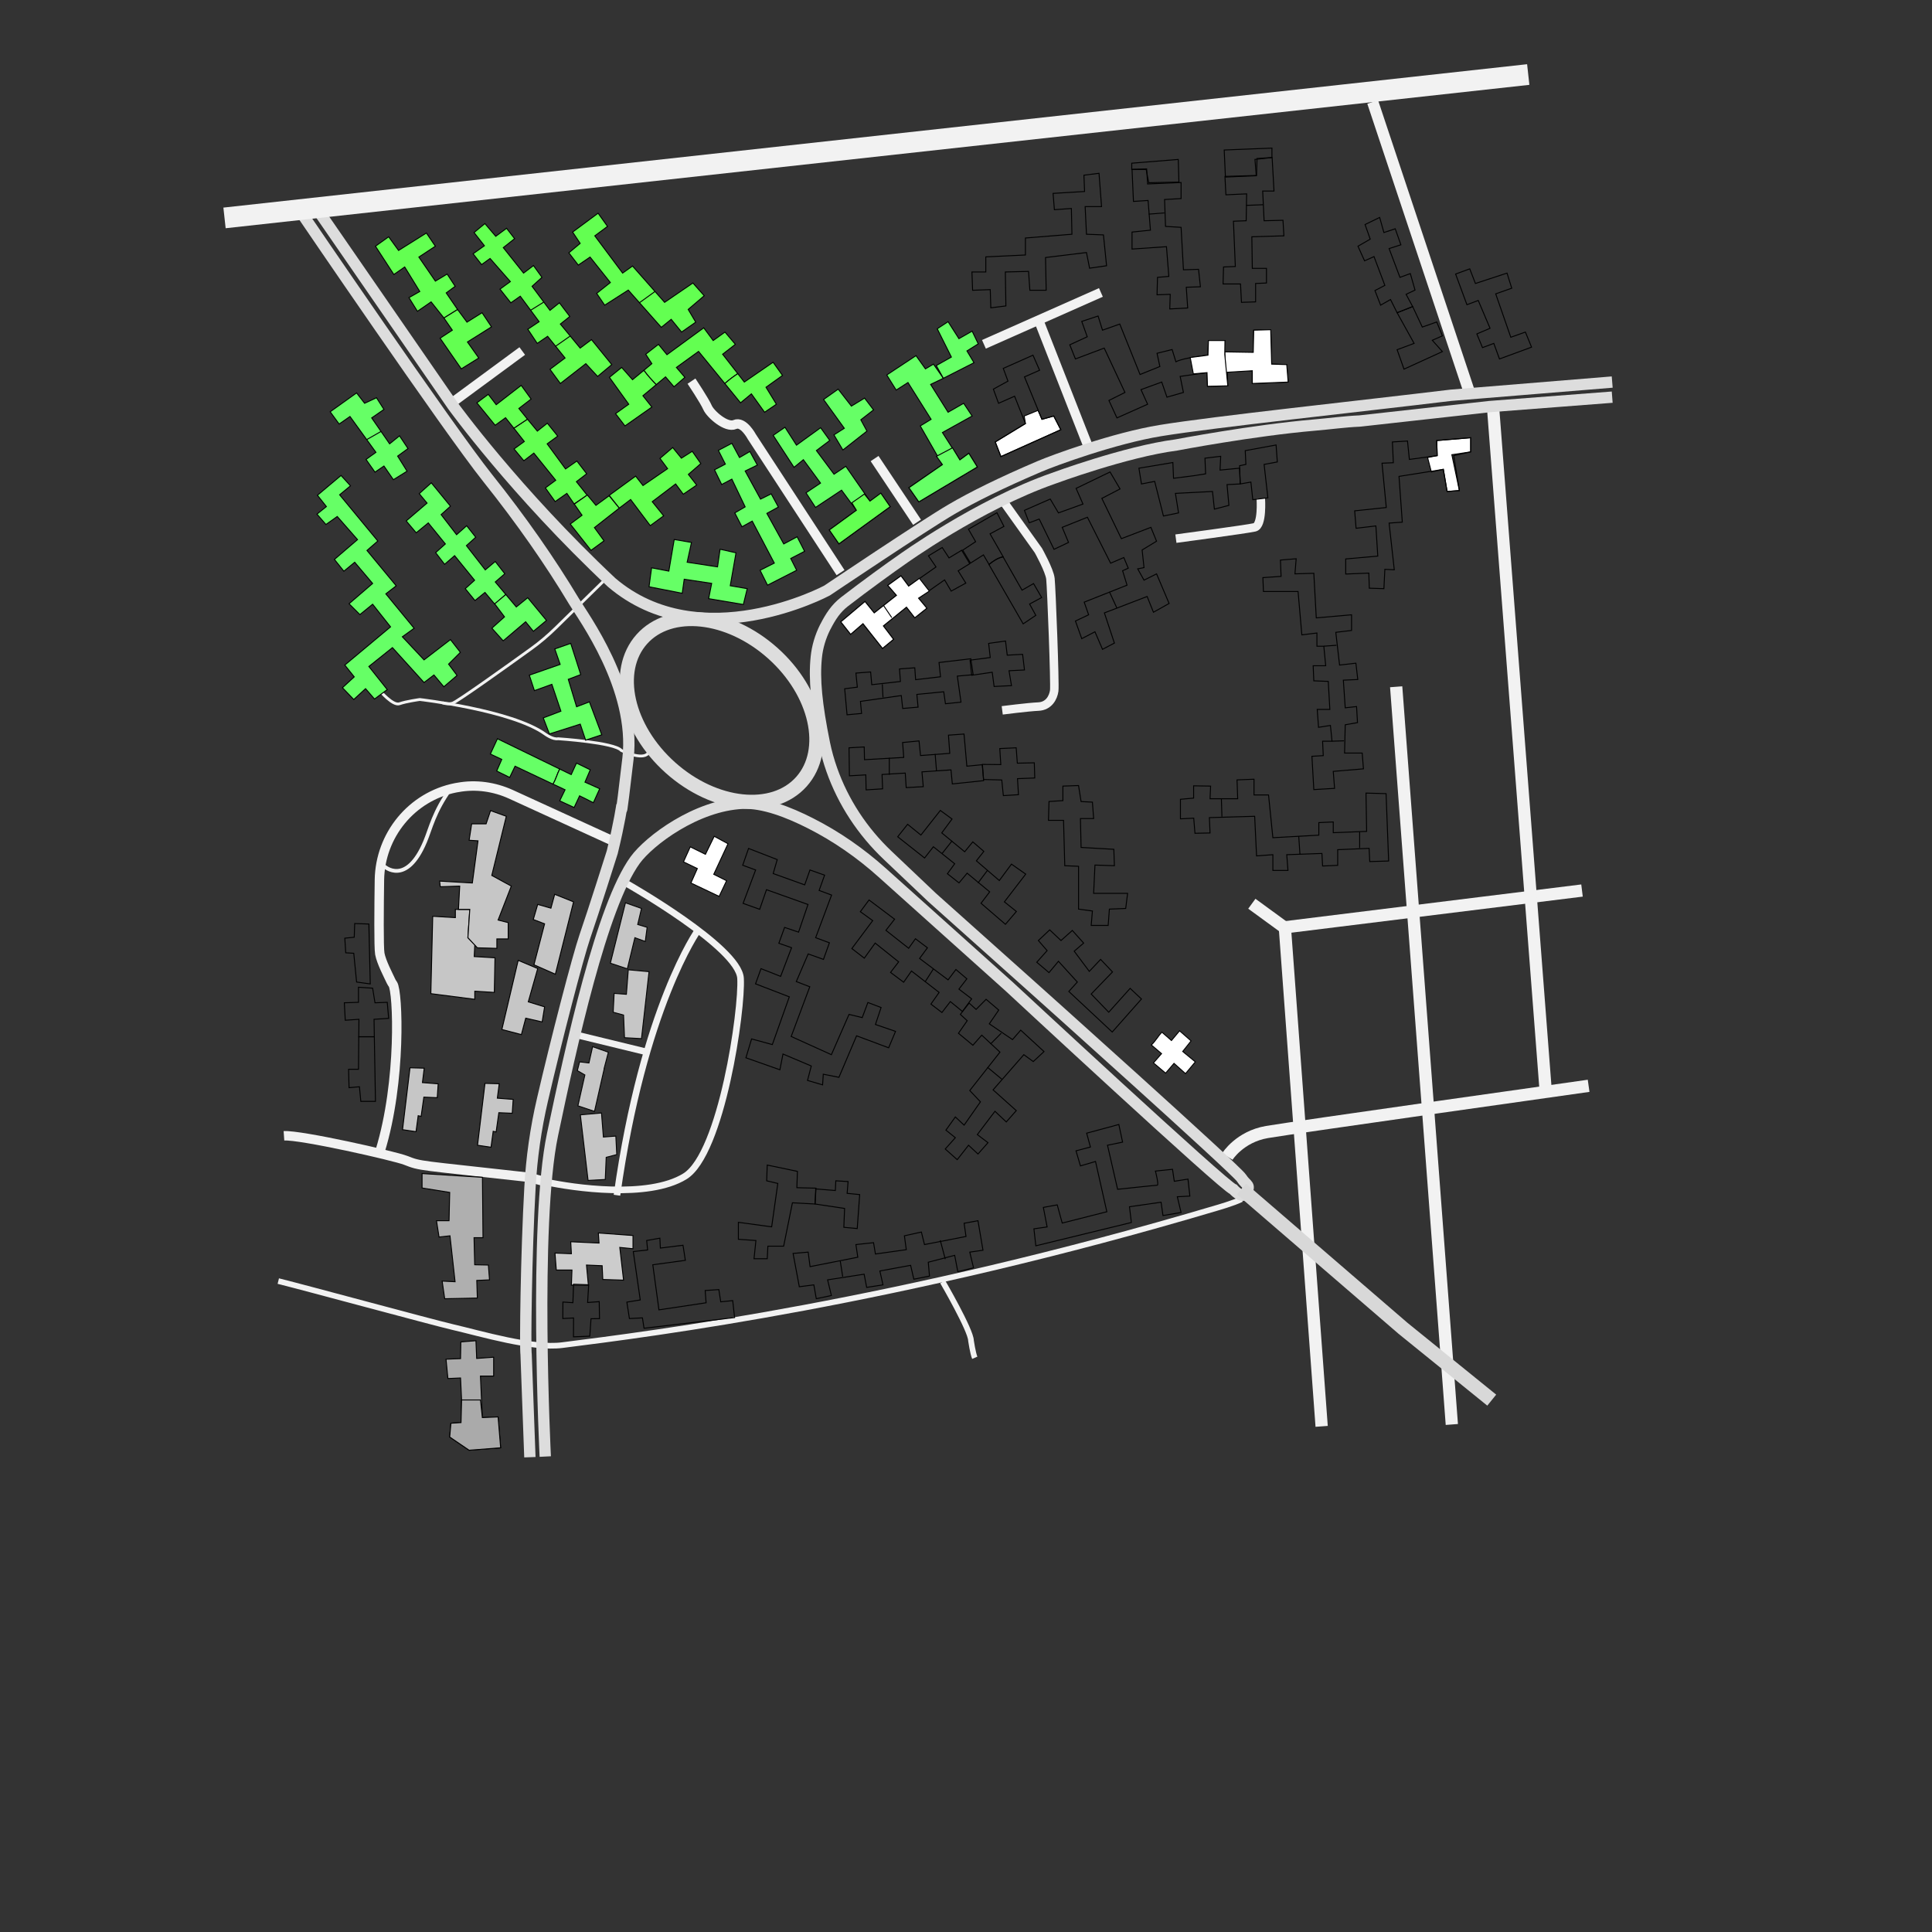 <?xml version="1.0" encoding="utf-8"?>
<!-- Generator: Adobe Illustrator 19.2.1, SVG Export Plug-In . SVG Version: 6.00 Build 0)  -->
<svg version="1.1" id="Layer_1" xmlns="http://www.w3.org/2000/svg" xmlns:xlink="http://www.w3.org/1999/xlink" x="0px" y="0px"
	 viewBox="0 0 2048 2048" style="enable-background:new 0 0 2048 2048;" xml:space="preserve">
<rect x="0" y="0" width="2048" height="2048" fill="#333333" stroke="none"/>
<style type="text/css">
	.st0{fill:none;stroke:#F2F2F2;stroke-width:3;stroke-miterlimit:10;}
	.st1{fill:none;stroke:#F2F2F2;stroke-width:9;stroke-miterlimit:10;}
	.st2{fill:none;stroke:#F2F2F2;stroke-width:10;stroke-miterlimit:10;}
	.st3{fill:none;stroke:#F2F2F2;stroke-width:6;stroke-miterlimit:10;}
	.st4{fill:none;stroke:#F2F2F2;stroke-width:4;stroke-miterlimit:10;}
	.st5{fill:none;stroke:#F2F2F2;stroke-width:7;stroke-miterlimit:10;}
	.st6{fill:none;stroke:#F2F2F2;stroke-width:13;stroke-miterlimit:10;}
	.st7{fill:none;stroke:#F2F2F2;stroke-width:12;stroke-miterlimit:10;}
	.st8{fill:none;stroke:#DDDDDD;stroke-width:12;stroke-miterlimit:10;}
	.st9{fill:none;stroke:#DDDDDD;stroke-width:15;stroke-miterlimit:10;}
	.st10{fill:none;stroke:#D8D8D8;stroke-width:15;stroke-miterlimit:10;}
	.st11{fill:none;stroke:#F2F2F2;stroke-width:22;stroke-miterlimit:10;}
	.st12{fill:#C6C6C6;stroke:#000000;stroke-miterlimit:10;}
	.st13{fill:#CCCCCC;stroke:#000000;stroke-miterlimit:10;}
	.st14{fill:#AFAFAF;stroke:#000000;stroke-miterlimit:10;}
	.st15{fill:#AAAAAA;stroke:#000000;stroke-miterlimit:10;}
	.st16{fill:#C6C6C6;stroke:#050505;stroke-miterlimit:10;}
	.st17{fill:none;stroke:#000000;stroke-miterlimit:10;}
	.st18{fill:#FFFFFF;stroke:#000000;stroke-miterlimit:10;}
	.st19{fill:#66FF66;stroke:#000000;stroke-miterlimit:10;}
	.st20{fill:#63FF51;stroke:#000000;stroke-miterlimit:10;}
	.st21{fill:#63FF51;stroke:#7E7E7E;stroke-width:16;stroke-miterlimit:10;}
</style>
<g id="minor_roads">
	<path class="st0" d="M402.8,732.3c0,0,13.7,16.2,20.7,13.7s21.5-4.5,21.5-4.5s97.5,11.2,132.8,36.6c0,0,8.2,6.1,13.8,5
		c0,0,59.8,3.9,67,12.4c0,0,22,11,28.5,3"/>
	<path class="st0" d="M468.9,744.9c0,0,4.6,2.1,10.6,0.6c4.5-1.1,57.6-39.1,83.4-57.7c9.2-6.6,17.9-14,26-21.9l57.6-56.5"/>
	<path class="st1" d="M1336.5,528.6c0,0,2,28.4-6.5,30.4s-83.5,12-83.5,12"/>
	<path class="st1" d="M1064,532.1l36.7,51.4c0,0,11.8,21,12.8,30s5,111.8,4,118.8s-5.6,16.2-16.8,16.7s-38.3,4-38.3,4"/>
	<path class="st2" d="M649.3,891.3L541.6,842c-17.6-8-37.2-10.8-56.2-7.3c-0.8,0.1-1.6,0.3-2.4,0.4c-46.6,9.2-80.1,50.2-80.8,97.7
		c-0.4,28.6-0.8,71.4,0.4,78.2c1.7,9.1,9.1,23,12.1,29.5c0.4,1,1.1,1.8,1.7,2.7c5.5,7.5,9.3,102.8-13.4,176.8"/>
	<path class="st3" d="M295,1358c29,7.2,162.9,43.6,184.3,48.6c31.4,7.3,84.7,23.4,116.7,19.3c95.1-12,356.2-45,693.3-145.3
		c0,0,18.7-5.3,26.7-9.4"/>
	<path class="st3" d="M999.3,1358.8c0,0,30,51.6,30,62.4c0,0,2,13.5,4,18.1"/>
	<path class="st2" d="M579,1253l-18.3-5c-119.5-13.4-114-11.5-130.7-18c-12-4.7-111.7-27.2-129-26"/>
	<path class="st4" d="M407.3,918.3c0,0,23.3,21.7,43.4-26.3c5.8-13.9,9.3-31.4,26.7-55.6"/>
	<line class="st5" x1="611" y1="1097" x2="685" y2="1115"/>
	<path class="st5" d="M740,986c0,0-58,81-86,281"/>
	<path class="st5" d="M665,937c0,0,118,67,120,100s-20,186-59,210s-119,12-147,6"/>
	<path class="st6" d="M1301,1226c0,0,13-21,42-26s341-49,341-49"/>
	<polyline class="st6" points="1401,1512 1362,983 1677,944 	"/>
	<line class="st6" x1="1364" y1="985" x2="1327" y2="958"/>
	<line class="st6" x1="1480" y1="728" x2="1539" y2="1510"/>
	<line class="st6" x1="1582.6" y1="430.6" x2="1639" y2="1163"/>
	<path class="st7" d="M1361,92"/>
	<line class="st7" x1="1557" y1="414" x2="1455.1" y2="108.1"/>
	<line class="st2" x1="1153" y1="472" x2="1102" y2="342"/>
	<line class="st2" x1="1167" y1="310" x2="1043" y2="365"/>
	<path class="st2" d="M1118,380"/>
	<path class="st2" d="M891,607l-94-144c0,0-9-17-18-13s-26-11-29-18s-17-28-17-28"/>
	<line class="st2" x1="972.1" y1="553.6" x2="927.1" y2="486.1"/>
	<line class="st2" x1="479" y1="427" x2="553.6" y2="372.1"/>
</g>
<g id="major_roads">
	<path class="st8" d="M319.3,225.3c0,0,155.2,228.2,197.7,281.5c35.8,44.9,66,88.2,91.5,130.7c9.4,15.7,65.9,92.1,57.2,166.5
		c-9,76.7-6.4,49.2-6.4,49.2s-2.6,18.8-10.3,50.2c0,0-19.7,62.4-29,89.3c-7.4,21.5-30.5,110.4-45,173.2
		c-7.1,30.5-11.5,61.6-13.2,92.8c-4,70.4-5.2,169.6-4.1,177.3l4,108.7"/>
	<path class="st8" d="M337.3,223.3L480,430c0,0,66,91.3,168.3,187.4c94.4,80.6,228.4,8.6,228.4,8.6s102.4-68.9,132.1-86.2
		c21.6-12.7,52.6-28.1,93.2-45.4c14.7-6.3,79.1-30,128.3-38C1288,447,1439,431,1538,419l171-14"/>
	<path class="st8" d="M578,1544c0,0-12.3-246.5,7.7-341.3c19.9-94.7,52.2-242.2,87.6-291c15-20.6,64.7-58,114-60.2
		c21.6-1,48.5,9.3,72,21.3c27.5,13.9,52.8,31.6,75.7,52.1l135,121.1c0,0,229.3,213,237.3,214.7c0,0,9,10.2,12.7,4.7
		c6.8-9.8,1.3-8.2-4-16.7c-5.3-8.6-221.3-202-221.3-202L988,951.3l-47-44.6c-26.6-25.2-47.1-56.2-59.3-90.8
		c-3.1-8.8-5.8-18.2-7.8-28c-8.3-41-11-68-8.6-91.1c1.1-11.1,4.4-22,9.4-32c0.1-0.2,0.2-0.4,0.3-0.5c5.4-10.5,10.9-19.2,20.2-26.4
		c21.7-16.8,50.2-37.4,60.7-44.6c0,0,80.7-58.3,161-86.3c0,0,76.3-28.3,130-35.3c0,0,81.1-15.5,146.4-21.1c17.6-1.5,32-3.6,48.1-4.3
		L1579,431l130-10"/>
	
		<ellipse transform="matrix(0.666 -0.746 0.746 0.666 -306.154 822.279)" class="st9" cx="764.9" cy="752.9" rx="81.4" ry="113.4"/>
	<polyline class="st10" points="1316.1,1260.5 1487.3,1408.1 1581.3,1484.2 	"/>
	<line class="st11" x1="1620" y1="79" x2="238" y2="231"/>
</g>
<g id="buildings">
	<polygon class="st12" points="514.1,1148.4 506.2,1214 520.5,1216.1 522.8,1199.2 525.9,1199.9 528.8,1179.5 543,1180.1 
		544,1165.4 527.2,1164.1 529.2,1148.8 	"/>
	<polygon class="st12" points="434.6,1131.9 426.7,1197.5 441,1199.6 443.3,1182.7 446.4,1183.4 449.3,1163 463.5,1163.6 
		464.5,1148.9 447.8,1147.6 449.7,1132.3 	"/>
	<polygon class="st13" points="621.7,1341 638.3,1341.7 639,1356.3 661,1357 657,1322.3 671,1323.7 671,1309.7 634.3,1307 
		635,1317.7 605,1316.3 605.7,1329 588.3,1328.3 589.7,1346.3 606.3,1346.3 605.7,1362.3 623.7,1362.3 	"/>
	<polygon class="st14" points="447.4,1244 447.4,1259.3 476.7,1264 476,1294 462.7,1294 465.4,1311.3 477,1310 482.4,1358.7 
		468.7,1358 471.4,1376.7 506,1376 505.4,1357.3 518.9,1356.7 517.7,1341 503.2,1340.7 502.5,1312 512,1312 511.4,1248 	"/>
	<polygon class="st15" points="488.5,1422.5 504.5,1421.2 505.3,1440 523.3,1438.7 523.3,1458.7 509.3,1458.7 511.3,1502.7 
		528,1502 530.7,1534.7 497.3,1537.3 476.7,1523.3 478,1508.7 488.7,1508 489.3,1484 488.2,1460.7 474.8,1461.3 472.8,1440.8 
		488.2,1440.2 	"/>
	<polygon class="st15" points="489.3,1484 509.3,1484 511.3,1502.7 528,1502 530.7,1534.7 497.3,1537.3 476.7,1523.3 478,1508.7 
		488.7,1508 	"/>
	<polygon class="st16" points="637.6,1179.8 615.2,1181.8 623.4,1251.3 641.6,1250.3 642.6,1226.8 653.8,1223.9 652.8,1204.3 
		639.6,1205.3 	"/>
	<polygon class="st16" points="663,957 680,963 676,980 686,983 684,998 673,994 665,1027 647,1021 	"/>
	<polygon class="st16" points="666,1028 688,1030 680,1101 662,1100 661,1076 650,1073 651,1053 664,1054 	"/>
	<polyline class="st16" points="640.8,1131.5 630.2,1178.1 612.6,1172.2 620,1139.5 612,1134.9 614.4,1125.6 624.3,1126.8 
		628.2,1109.5 644.9,1115.4 640.3,1133 	"/>
	<polygon class="st12" points="458.7,971.3 456.7,1053.3 503.3,1059.3 503.3,1050.7 524,1052 524.7,1015.3 502.7,1014 503.3,1001.3 
		496,994 498,964 482.7,964 482.7,972.7 	"/>
	<polygon class="st12" points="506,1004.7 526.7,1005.3 526.7,995.3 538.7,995.3 538.7,978 528,975.3 542,939.3 521.3,928 
		536.7,865.3 520,859.3 515.3,873.3 500,873.3 497.3,890.7 506.7,891.3 500.7,936 466,934 466.7,940 487.3,939.3 486,964 498,964 
		496,994 	"/>
	<polygon class="st12" points="549.3,1018 532,1091.3 552.7,1096.7 557.3,1079.3 574.7,1083.3 577.3,1067.3 560,1062 570,1026.7 	
		"/>
	<polygon class="st12" points="566,1022.7 577.3,979.3 565.3,974.7 570,958.7 584,962.7 588,948 608,956 588.7,1032.7 	"/>
	<g id="phase4">
		<polygon class="st17" points="685.5,1315 699.5,1312.5 700,1323 724,1320 726.5,1336 692,1340.7 698.5,1388.5 748.5,1381 
			747.5,1368 762,1367 764,1380 776.7,1378.7 778.7,1396.7 682.7,1408 681,1397 667.2,1397.7 664.5,1380.3 678.7,1378 671.3,1326.7 
			686.5,1325 		"/>
		<polygon class="st17" points="608,1361.3 607.3,1380.9 596.7,1380.2 596.6,1397.7 608,1397.1 607.9,1417.1 625.2,1416.4 
			626.5,1397.9 635.5,1397.8 635.2,1379.8 622.9,1380.7 624,1362 622.1,1361.8 		"/>
		<polygon class="st17" points="840.7,1328.7 847.3,1364 862.7,1362 865.3,1376.7 881.3,1373.3 877.3,1356.7 916,1350.7 
			918.7,1364.7 936,1362 932.7,1347.3 965.3,1341.3 968.7,1356 985.3,1352.7 984,1338 1012,1330.7 1015.3,1348 1032,1344 
			1028,1327.3 1042,1325.3 1036.7,1294 1022,1296.7 1024,1310.7 980,1319.3 976.7,1306 958.7,1310 960.7,1324.7 928,1329.3 
			926,1317.3 907.3,1319.3 909.3,1332.7 858.7,1342.7 856.7,1327.3 		"/>
		<polyline class="st17" points="996.7,1314.7 1001.3,1332 1002,1334.7 		"/>
		<line class="st17" x1="890.7" y1="1336.7" x2="893.3" y2="1353.3"/>
		<polygon class="st17" points="899,1252.5 886,1251.7 885.5,1262 864.7,1260.3 864,1276.3 895.3,1281 894.5,1301 908.7,1302.3 
			911.3,1266.3 898,1265 		"/>
		<polygon class="st17" points="865,1259.5 844.7,1259 845.3,1241.7 813.3,1235 812.7,1251.7 824.5,1254.5 818,1300.5 782.7,1295.7 
			782.7,1313.7 801.3,1315 799.3,1334.3 813.3,1334.3 814,1321 830.7,1321 840,1275 864,1276.3 		"/>
		<line class="st17" x1="1294.7" y1="846.3" x2="1295.3" y2="865.7"/>
		<line class="st17" x1="1376.7" y1="886.3" x2="1378" y2="905.7"/>
		<line class="st17" x1="1441.3" y1="881.7" x2="1441.3" y2="899"/>
		<line class="st17" x1="1412" y1="785.7" x2="1424.7" y2="785.3"/>
		<line class="st17" x1="1403.3" y1="685" x2="1416.7" y2="684"/>
		<path class="st17" d="M1186,1192l4,18.7l-16,3.3l10.7,46.7c0,0,40-4.3,42-4.3s-1.9-15-1.9-15l18.1-1.9l1.9,12.7l14.5-2.3l2,18
			l-13.3,0.7l4,16.7l-19.2,3.2l-2-14.1l-33.5,4.8l2,16.7l-101.3,24.7l-2-18l14-2l-4-20.7l14.7-2.7l5.3,19.3l47.3-12l-12-53.3
			l-16,4.7l-4.7-16l15.3-4l-4-14.7L1186,1192z"/>
		<polygon class="st17" points="1112.7,985.7 1100.7,997 1110,1007.7 1099,1020 1112,1031 1122,1019 1142,1041 1133,1051 1179,1094 
			1210,1059 1198,1047.7 1175.3,1073 1156.7,1053.7 1179.3,1030.3 1166.7,1017 1154.7,1029.7 1138.7,1008.3 1148.7,999.7 
			1136.7,986.3 1124.7,997 		"/>
		<polygon class="st17" points="1143.3,832.7 1126.7,833.3 1126.7,848.7 1112,849.6 1111.4,869.6 1127.4,869.6 1128.7,917.7 
			1143.3,918.3 1143.3,963.7 1158,965.7 1156.7,981 1174.7,981 1176,963.7 1193.3,963 1195.3,947 1159.3,947 1160.7,917 
			1181.3,917.7 1180.7,900.3 1146,898.3 1145.3,867.7 1159.3,867.7 1158,850.3 1146,849.7 		"/>
		<polygon class="st17" points="1251.3,847.3 1251.3,868 1265.4,867.3 1266.7,883.3 1282.7,883 1282,866.7 1330,865.3 1332,907.3 
			1349.3,906 1349.3,922.7 1365.3,922.7 1364,906 1401.3,904.7 1402,918 1418,917.3 1418,900.7 1451.3,899.3 1452,913.3 1472,912.7 
			1469.3,841.3 1448,840.7 1448.7,881.3 1413.3,882.7 1413.3,871.3 1398,872 1398,885.3 1349.3,888 1344.7,842.7 1329.3,842.7 
			1329.3,826 1311.3,826.7 1312,846.7 1282.7,846.7 1283.3,833.3 1265.3,833 1265.3,846 		"/>
		<polygon class="st17" points="1392.7,837 1414.7,835.7 1413.3,817.7 1445.3,815 1444,798.3 1425.3,798.3 1426,768.3 1439,766 
			1438,749 1426,750.3 1424,721 1439.3,720.3 1437.3,703 1420,705 1416,670.3 1432.7,668.3 1432.7,651.7 1395.3,655 1392.7,607.7 
			1372.7,608.3 1374,592.3 1357.3,593.7 1358,611 1338.7,612.3 1339.3,627 1376,627 1380,673 1396,671 1396,685 1403.3,685 
			1405.3,705.7 1392,705.7 1392.7,721.7 1408,722.3 1409.7,752 1396.3,752 1397.7,771 1410.3,769 1412,785.7 1402,785.7 1402.7,801 
			1390.7,801.7 		"/>
		<polygon class="st17" points="1481,370.7 1488.3,391.3 1529,372.7 1518.3,360.7 1529,356 1523,341.3 1507.7,346.7 1497.5,325 
			1481,331.5 1499,364 		"/>
		<polygon class="st18" points="1513.3,485 1517.3,500.3 1530,497.5 1534,521 1547,520 1539,482 1559,479 1559,464 1523,467 
			1523.5,483 		"/>
		<polygon class="st17" points="1447,238 1452.5,253.5 1439.5,261 1446.5,276.5 1456.5,272 1468,302.5 1457.5,308 1463.5,323.5 
			1474,317.5 1481,331.5 1497.5,325 1490.5,312 1500,307.5 1495,290 1484,294 1472.5,263.5 1485,259.5 1479,242.5 1467,246.5 
			1462.5,230.5 		"/>
		<polygon class="st17" points="1543,290.5 1555,323 1567,318.5 1579.5,348 1565.5,354 1571.5,368.5 1583.5,364 1589.5,380.5 
			1623.5,368 1617,352 1601.5,357.5 1585.5,311.5 1602.5,305.5 1597.5,289.5 1564,300.5 1558,285 		"/>
		<polygon class="st17" points="1559,464 1559,479 1541,483 1547,520 1534,521 1530,497.5 1483,505 1486.5,553.5 1472.5,554.5 
			1478,604 1468,603.5 1467,624 1451.5,623.5 1451,607.5 1426.5,608.5 1426.5,592.5 1460.5,589.5 1458.5,557.5 1437.5,560 
			1436,541.5 1469.5,538 1465,491 1477,490.5 1476,468.5 1492,467.5 1494,487 1523.5,483 1523,467 		"/>
		<path class="st18" d="M1253.7,1114.6l8.9-11.2l-12.2-10.7l-8.6,10.3l-10.2-8.9c-3.8,4.1-6.7,9.5-11.1,13.6l10.8,9.2l-8.6,9.8
			l12.9,10.9l8.9-10.4l12.2,10.9l10.4-12.5L1253.7,1114.6z"/>
	</g>
	<g id="phase3">
		<path class="st17" d="M1122,551.3"/>
		<polygon class="st17" points="1140,658.3 1146.7,677 1160.7,669.7 1168.7,688.3 1181.3,681.7 1170.7,649.7 1216,632.3 1222.7,649 
			1239.3,639.7 1226,608.3 1212.7,615 1206,603 1212.7,601.7 1210.7,583 1226,573.7 1220,559 1188.7,571 1168,528.3 1187.3,518.3 
			1176.7,500.3 1140.7,517.7 1148,534.3 1122,543.7 1113.3,529 1085.9,541 1091,554.2 1101.6,550.2 1117.3,582.3 1132.7,575 
			1126,559 1152.7,548.3 1177.3,597 1191.3,591 1196,602.3 1190,605 1194.7,620.3 1149.3,638.3 1154,651.7 		"/>
		<path class="st17" d="M1049.5,565.9l14.7-7.9l-7.4-14.5l-30.2,17.5l7.6,13.2l-13.7,9l8.3,13.7l13.7-8.7l5.9,10.1
			c4.5-3.6,9.4-7,15-8.1L1049.5,565.9z"/>
		<path class="st17" d="M1104.2,633.4l-8.6-14.8l-12.2,7l-20.1-35.3c-5.6,1.1-10.5,4.4-15,8.1l36.3,62.9l13.4-9l-6.6-12
			L1104.2,633.4z"/>
		<polygon class="st17" points="891.3,659.2 901.7,672.4 914.8,661.1 935.5,687.3 947.2,677.7 936.4,663.5 960.9,643.6 969.7,654.9 
			982.5,644.7 973.7,634.1 1001.3,614.7 1008.3,626.6 1023.8,618.1 1015.7,605.1 1028,597.5 1019.4,583.3 1006,591.4 998.8,580.4 
			984.2,589.2 992.2,601 963.2,621.3 955.1,610.4 941.1,620.5 950.3,631.1 926.7,649.7 916.9,637.6 		"/>
		<polygon class="st18" points="757.1,886.5 747.8,905.6 731.7,897.7 724.5,913.6 739.2,920.7 732.4,936 762.3,950.2 770.2,933.6 
			756.6,926.8 771.7,894.4 		"/>
		<polygon class="st17" points="858.4,1046 844.1,1040.5 856.7,1011.2 872.9,1017 879.2,999.4 864.6,994 881.5,948.8 868.3,943.9 
			874.1,927.7 858.6,922.2 853,938 819.6,926 823.9,911.2 793.5,899.4 787.3,917.2 801,922.2 787.7,957.6 805.3,963.9 812.5,943.1 
			856.5,958.8 846.5,988.1 831.7,983.1 825.6,999.9 839.1,1004.6 827.5,1035 806.7,1026.8 800.9,1042.9 836.7,1056.7 818.7,1107.3 
			796.7,1101.3 790.7,1121.3 826.7,1134 830,1117.3 860,1130 856,1145.3 872,1150 872.7,1138.7 889.3,1142 908,1098 942,1110.7 
			949.3,1093.3 928,1086 934,1068 920,1062.7 914,1078.7 900,1075.3 881.3,1118 838.7,1098.7 		"/>
		<polygon class="st17" points="962.1,873.8 951.6,887 980.1,909.5 989.4,897.6 1012,915.6 1004.3,926.2 1016.6,935.9 1025.2,925.6 
			1049.1,945.4 1039.9,957.5 1065.8,979.8 1077.4,966.2 1064.7,956 1087.3,926.6 1072.2,916 1059.3,933.4 1035,912.5 1042.9,902.5 
			1031.2,892.4 1022.6,902.9 998.3,882.9 1009.2,868.2 996.8,859.1 976.2,885.2 		"/>
		<polygon class="st17" points="895.4,730.1 897.9,757.7 913.3,756.3 912.1,743.5 955.4,737.3 956.9,751 973.2,749.6 971.9,736.1 
			1000.4,733.3 1002.2,746 1018.7,744.3 1014.8,716.7 1031.6,715.2 1029.1,698.3 995.4,702.3 997,717.4 970.6,720.5 969.7,707.9 
			953.5,709.1 954.5,722.4 924.1,725.8 922.9,712.3 907.3,713.5 908.8,728.4 		"/>
		<polygon class="st17" points="1028.3,699.8 1030,715.8 1051.8,712.6 1053.8,727.7 1072.2,726.8 1069.6,711 1086,710.2 1084,693.6 
			1067.7,694.5 1065.9,679.5 1048,682 1049.7,697 		"/>
		<polygon class="st17" points="1041.4,810.3 1042.6,826.3 1061.9,826.8 1063.6,843.4 1079.6,842.4 1078.6,825.4 1096.9,824.7 
			1096.4,808.6 1078.4,809 1077.2,792.7 1059.8,793.5 1060.9,810.5 		"/>
		<polygon class="st17" points="1041.2,810.6 1042.7,827.5 1009.5,831 1008.1,816.1 977.3,818.2 978.7,833.9 960.6,834.9 
			959.6,819.5 935,821 935.6,836.2 918.1,837.3 917.8,821.4 900.4,822.4 900,792.7 916.1,791.8 916.4,805.3 958,802.9 956.8,787.1 
			974.2,785.4 975.8,800.9 1006.8,798.6 1005.4,779.3 1021.9,778.1 1024.9,812.2 		"/>
		<line class="st17" x1="942.7" y1="803.3" x2="942.7" y2="821.3"/>
		<polygon class="st17" points="1049.7,307 1050.3,326.3 1066.3,324.3 1065.7,288.3 1090.3,287.7 1091.7,307.7 1109,307.7 
			1108.3,273 1151.7,267.7 1155,284.3 1173,281.7 1169.7,249 1151.7,248.3 1150.3,219 1167.7,219 1165,183.7 1149,185.7 1149.7,203 
			1116.3,205 1117.7,222.3 1135.7,221 1136.3,248.3 1087,252.3 1087,270.3 1045,272.3 1045,288.3 1030.3,288.3 1031,307.7 		"/>
		<path class="st17" d="M1146.7,340.7l5.8,16.3l-18.5,8.5l6,15l30.5-11.5l22,47l-17,8.5l8.5,18.5l32.5-14.5l-7-15.5l22-8l5.5,16
			l17.5-5l-3.5-17l28.5-4l0.5,14.5l21.5-0.5l-0.5-15.5l26.5-0.5v13.5l38-1.5l-1.5-18.5l-16-0.5l-1-36.5l-18,0.5l-0.5,23.5h-31
			l1-12.5H1281l-0.5,15.5c0,0-25.5,2.5-34,7l-4-13l-16,4l3,14l-21,8.5l-21.5-53.5l-18.3,6.5l-4.7-15L1146.7,340.7z"/>
		<polygon class="st17" points="1200,179.5 1201.5,213.5 1217,212.5 1219.5,244 1200,246 1200,264 1236.5,261.5 1239,293 1227,294 
			1226.5,312.5 1240.5,312 1240,327.5 1259,326.5 1257.5,304.5 1272.5,304 1270.5,285.5 1254.5,286 1252,241 1235.5,240 
			1234.5,211.5 1252,210.5 1252,193.5 1216.5,195 1215.5,179 		"/>
		<polygon class="st17" points="1298.5,187 1299.5,206.5 1321.5,205.5 1321,234 1307.5,234.5 1309.5,282.5 1297,283 1296.5,301 
			1315,301 1316,320.5 1331,320 1331,300.5 1342.5,300 1342.5,284.5 1327.5,284.5 1327,251 1361,250 1360,233.5 1340,234 
			1338.5,202.5 1350.5,202.5 1348.5,167 1332.5,168 1332,186 		"/>
		<polygon class="st17" points="376,979 375.5,993.5 365.5,994.5 366.5,1010 375,1010.5 378,1041 392.5,1043 391,979.5 		"/>
		<path class="st17" d="M380,1133.5h-10.5l0.5,19.5l11-1l1.5,15.5H398l-1.2-68.5c-5.4,0-11.1,0-16.5,0L380,1133.5z"/>
		<path class="st17" d="M412,1079.5l-1.5-17l-13,0.5l-2.5-15.5l-15-1v16l-15,0.5l1,18.5l14.5-1l-0.2,18.5c5.4,0,11.1,0,16.5,0
			l-0.3-18.5L412,1079.5z"/>
		<polygon class="st17" points="1207.3,496.3 1210,513 1224,510.3 1233.3,547 1249.3,543.7 1246,523 1285.3,521 1287.3,539.7 
			1302.7,535.7 1300.7,513.7 1314.7,513 1314,496.3 1293.3,498.3 1294,483.7 1277.3,485.7 1278,502.3 1265.3,504.3 1244,507 
			1243.3,490.3 		"/>
		<polygon class="st17" points="1352.7,471.7 1354,489.7 1340,492.3 1344,527.7 1328,529.7 1326,511 1314.7,513 1314,493.7 
			1320.7,492.3 1320,477.7 		"/>
		<polygon class="st17" points="1249,169 1249.7,193 1217.7,193.7 1215,179.7 1199.7,179.7 1199.7,173 		"/>
		<polygon class="st17" points="1299,187.7 1331.7,186.3 1330.3,169 1348.3,167 1348.3,157 1297.7,159 		"/>
		<polygon class="st18" points="1298.3,373 1299.3,394.7 1327.5,393 1327.5,406.5 1365.5,405 1364,386.5 1348,386 1347,349.5 
			1329,350 1328.5,373.5 		"/>
		<polygon class="st18" points="1261.7,379 1265,396.3 1279.5,395 1280,409.5 1301.5,409 1298.3,375.7 1298.5,361 1281,361 
			1280.5,376.5 		"/>
		<polygon class="st18" points="974.6,613.1 985.1,626.6 973.7,634.1 982.5,644.7 969.7,654.9 960.9,643.6 936.4,663.5 947.2,677.7 
			935.5,687.3 914.8,661.1 901.7,672.4 891.3,659.2 916.9,637.6 926.7,649.7 950.3,631.1 941.1,620.5 955.1,610.4 963.2,621.3 		"/>
		<line class="st17" x1="935.3" y1="725.3" x2="936" y2="739.3"/>
		<line class="st17" x1="936.7" y1="642" x2="945.3" y2="654.7"/>
		<line class="st17" x1="991.3" y1="799.3" x2="992.7" y2="816.7"/>
		<line class="st17" x1="1009.3" y1="891.3" x2="998.7" y2="904.7"/>
		<line class="st17" x1="1321" y1="217.7" x2="1339" y2="217"/>
		<line class="st17" x1="1217.7" y1="227" x2="1234.3" y2="225.7"/>
		<line class="st17" x1="1184" y1="644.7" x2="1176" y2="627.3"/>
		<path class="st17" d="M1064,591.3"/>
		<path class="st17" d="M1048.7,600"/>
		<line class="st17" x1="989.3" y1="1027.3" x2="980.7" y2="1040.7"/>
		<line class="st17" x1="1061.3" y1="1095.3" x2="1050" y2="1106.7"/>
		<line class="st17" x1="1046.7" y1="1131.3" x2="1062" y2="1144"/>
		<polygon class="st17" points="1012.7,1184 1002.7,1198 1012.7,1206 1002,1218 1014.7,1229.3 1026.7,1214 1036.7,1223.3 
			1047.3,1211.3 1036,1202.7 1054.7,1178 1066.7,1189.3 1077.3,1177.3 1052.7,1155.3 1085.3,1118 1095.3,1125.3 1106.7,1114.7 
			1082,1092 1073.3,1102 1048.7,1085.3 1058.7,1070.7 1045.3,1059.3 1034.7,1070 1027.3,1063.3 1018,1075.3 1025.3,1082 
			1016,1095.3 1031.3,1108 1040.7,1097.3 1060,1115.3 1028,1156 1039.3,1168 1022,1192.7 		"/>
		<polygon class="st17" points="912,966.4 925.1,975.9 903,1005.5 916.2,1015.7 927.7,999.7 952.6,1019.6 944,1030.8 957.9,1041.2 
			966.2,1029.3 995.5,1052 986.8,1064.4 998.5,1073.3 1007.4,1061.7 1020.2,1072.2 1030,1058.8 1016.5,1048.5 1024.9,1037.6 
			1013.3,1027.7 1005,1038.7 974.8,1016 983.1,1004.7 970.4,995.1 963.2,1005.2 939.1,986.2 948.3,974.4 921.2,954 		"/>
		<line class="st17" x1="1046.7" y1="922.7" x2="1036.7" y2="936"/>
	</g>
	<g id="phase2">
		<polygon class="st19" points="775.8,469.9 761.5,477.4 768.9,492 757.4,498 765,513.6 775.8,507.9 789.9,537.3 778.9,543.7 
			786.5,558.4 797.4,552.4 820.8,596.9 805.7,604.5 813.6,620.3 844.5,604.5 838.2,592 852.9,584.4 845,569 830.8,576.6 
			812.9,544.2 825.1,537.5 817.5,523.5 806.2,529.1 789.9,499.3 802.8,493 794.9,478.6 783.9,485 		"/>
		<polygon class="st19" points="832.1,452.9 819.6,461.5 841.7,495.4 851.6,487.3 869.8,512.1 854.4,522.4 864.5,537.9 892.1,519.6 
			907.8,540.9 879.1,561.8 889.3,576.5 943.6,537.1 933.9,523.6 922.2,531.2 896.6,494.3 884.1,502.7 865.4,477.6 879.6,466.9 
			869.9,453.4 844.3,471.9 		"/>
		<polygon class="st19" points="714.7,571.9 709,605.4 690.7,601.9 688,622 723.2,628.9 725.3,614 754.4,618.4 751.2,634.6 
			788,640.8 792.1,624 774.1,620.9 780.2,586 763.3,582.2 760.6,600.9 728.4,596 733,575 		"/>
		<polygon class="st19" points="588.1,687.9 593.8,704.3 561.1,715.7 566.5,732.1 585,725.4 594.6,753.9 575.9,761 582.4,778 
			615.1,767.6 620.8,784.6 637.9,778.9 624.8,744 611.2,749.2 602.4,720.1 615.6,715.1 605,682 		"/>
		<path class="st19" d="M527.3,783.1l-7.5,16.2l12.1,5.7l-5.4,12.3l13.8,6.8l5.7-11.9l40.2,19c3.1-5.1,4.5-11,7.1-16L527.3,783.1z"
			/>
		<path class="st19" d="M620.1,829.1l5.6-13.1l-14.6-7.1l-5.6,12.2l-12.2-5.9c-2.6,5-4,10.9-7.1,16l12.8,6l-5.7,11.7l15.3,7.1
			l5.8-12.4l14.6,7.3l6.7-14.8L620.1,829.1z"/>
		<polygon class="st19" points="873,423.5 895,454 884,461 893.5,477 919,457 912.5,445 926,434.5 916.5,422 902.5,430.5 
			888.5,412.5 		"/>
		<polygon class="st19" points="940,397.5 950,413.5 962.5,405.5 987,444.5 975.5,451.5 999,492.5 963.5,517 974,532 1036,495 
			1027,480.5 1017.5,487.5 999,458.5 1030.5,441 1021.5,427.5 1005,437 986.5,407.5 1000,401 989.5,386 981,391 971,377 		"/>
		<polygon class="st19" points="993.5,348.5 1008.5,378.5 992.5,387.5 1000,401 1032.5,384.5 1025,372 1037,364.5 1030.5,351 
			1016.5,359 1005,341 		"/>
		<polygon class="st20" points="903,533 916.3,523.7 922.2,531.2 933.7,522.7 943.6,537.1 889.3,576.5 879.1,561.8 907.8,540.9 		
			"/>
		<polygon class="st19" points="992.7,483.7 1009.7,474.7 1017.5,487.5 1027,480.5 1036,495 974,532 963.5,517 999,492.5 		"/>
		<polygon class="st18" points="1055,468.5 1061,484 1124.5,455.5 1117,441 1104.5,444.5 1100.3,435 1085.7,441 1087,449 		"/>
		<polygon class="st17" points="1053,412.5 1058.5,427.5 1075.5,420 1087,449 1055,468.5 1061,484 1124.5,455.5 1117,441 
			1104.5,444.5 1086,399.5 1102,392.5 1095,376.5 1063.5,390.5 1068.5,404 		"/>
	</g>
	<g id="phase1">
		<line class="st17" x1="544.7" y1="453.9" x2="559.1" y2="444.3"/>
		<polygon class="st20" points="544.7,453.9 555.8,468 544.9,475.9 555.3,488.4 565.9,480.3 589.1,509.1 578.1,517.2 588.5,531.7 
			600.9,523 608.6,534.2 622.4,524.9 611,510.6 621.9,502.2 611.5,488.7 599.5,497.1 580,470.5 591.2,462.3 580.2,448.6 569.6,457 
			559.1,444.3 		"/>
		<polygon class="st20" points="608.8,534.4 617,546.2 604.5,555.5 626.5,583.4 640.3,573.3 630.1,559.3 656.5,538.6 645.7,525.5 
			631.7,535.7 622.6,524.7 		"/>
		<polygon class="st20" points="645.8,525.1 656.5,538.6 668.5,529.5 689.3,557.2 703.5,546.8 691.4,531.8 716.2,513 724.3,523.9 
			738.5,514.2 729.7,502.9 742.9,491.4 733.8,478.4 722.3,485.7 713.1,474.4 699.6,485.9 707.7,496.8 681.6,514.7 673.8,504.7 		"/>
		<polygon class="st19" points="457.2,511.8 444.4,523.3 452.7,533.3 430.6,552.2 441.2,564.8 454,554.3 472.1,576.6 461.8,585.8 
			471.3,598.2 481.9,589 503.1,615.1 493.2,624 503.5,636.6 514.1,628 524.4,640.4 536.2,630.2 525,616.9 535.1,608.2 525,595.2 
			514.4,604.1 494.4,578.4 504.3,569.5 494.7,557.3 484,566.8 467.6,545.5 477.5,536.6 		"/>
		<polygon class="st19" points="524.4,640.1 534.8,653.9 521.4,665.9 533.4,679.3 557.2,659.1 565.4,669.2 579.3,657.7 559.4,633.6 
			547.3,643.4 536.2,630.2 		"/>
		<polygon class="st19" points="477.5,678 488,691.5 475.5,704 484.5,716 470.5,728 460,715.5 449.5,723.5 416,686.5 391,706.5 
			410.5,731 397,741 387.5,730 375,741.5 363,729 375.5,717.5 365.5,705 414,664.5 395,640.5 381.5,651.5 370,640 395,618.5 
			376,596 364.5,605.5 354.5,593 379,572 357.5,547.5 345.5,556 336,545 346,537 336.5,525 361.5,504 371.5,515 360,524.5 
			400.5,573.5 389,583.5 420,621 409,629.5 439,666 426.5,675 449.5,699.5 		"/>
		<polygon class="st19" points="431.5,499.5 417,508.5 407,494 397.5,500.5 388,487 398.5,479.5 371,441.5 359.5,449.5 350,436.5 
			378,416.5 386.5,427.5 399.1,421.6 407,434 394,443 413,470.5 423.5,462 432.5,475.5 421.5,483.5 		"/>
		<polygon class="st20" points="544.7,453.9 535.9,442.8 524.9,450.8 505.5,427 517.6,418 526,429 552.5,408.5 563,423 550,433 
			559.1,444.3 		"/>
		<polygon class="st20" points="466.5,358.5 489,391 507.5,379.5 495.5,362.5 521,346.5 511,331.5 495,341.5 485,328 470.5,337 
			479.5,350 		"/>
		<polygon class="st20" points="412,251 398,261 417.5,291 429,283 445,309 433.5,315.5 442.5,330 457,320 470.5,337 485,328 
			473,310.5 482.5,303.5 474,290.5 461.5,298 444,272.5 461.5,261 452,247 422.5,265.5 		"/>
		<polygon class="st20" points="514,237 502.5,246.5 513.5,260.5 501.5,269 510.5,280.5 519.5,274 541,298.5 530,306.5 541.5,321 
			551.5,314 571.5,341 559.5,349 569.5,364 580.5,356.5 599,379.5 583,391.5 594,406.5 621,385.5 633.5,399 648.5,386.5 627,360 
			615,369 594,343.5 604,335.5 593,321 583,329 564,303.5 574.5,294 565.5,281.5 555,289.5 533.5,262.5 545.5,253 537,242 
			525.5,250.5 		"/>
		<polygon class="st20" points="634,226 607,246 615,258 603,268 613,281 625.5,272.5 647,299.5 632.5,311 641,323.5 666,307.5 
			701,347 711.5,338.5 722.5,352 737.5,341.5 729.5,328 746.5,313.5 734.5,300 704.5,320.5 670.5,282 660,289.5 630.5,250 644,240 
					"/>
		<path class="st20" d="M670.5,402.5l-11.5-13L646,400l20.5,28.5l-14,10l10,13l28.5-20l-9.5-12l14.2-11.8
			c-4.6-4.8-9.2-9.8-13.1-15.2L670.5,402.5z"/>
		<path class="st20" d="M782.1,396.1L766,375.5l13.5-10.5l-11-13l-12.5,9l-10-13.5L707,376l-9-11l-13.5,10.5l6.5,10l-8.4,7
			c3.9,5.4,8.5,10.4,13.1,15.2l9.8-8.2l9,10.5l11.5-10l-9-10.5l23.5-17l27.8,34c0.2-0.2,0.5-0.3,0.7-0.5
			C773.3,402.3,777.6,399,782.1,396.1z"/>
		<path class="st20" d="M829.5,398l-10-14L789,405l-6.9-8.9c-4.5,2.9-8.8,6.2-13.1,9.9c-0.2,0.2-0.5,0.3-0.7,0.5L785,427l11.5-9.5
			l14,19.5l12.5-8.5l-11-18L829.5,398z"/>
		<path class="st21" d="M588,1072"/>
		<line class="st17" x1="388.7" y1="466" x2="404" y2="457.3"/>
		<line class="st17" x1="562.3" y1="329" x2="576.3" y2="320.3"/>
		<line class="st17" x1="589" y1="367" x2="604.3" y2="356.3"/>
		<line class="st17" x1="677.7" y1="321" x2="694.3" y2="309"/>
		<path class="st20" d="M779.3,394.3"/>
		<path class="st20" d="M764.7,404.3"/>
	</g>
</g>
</svg>
